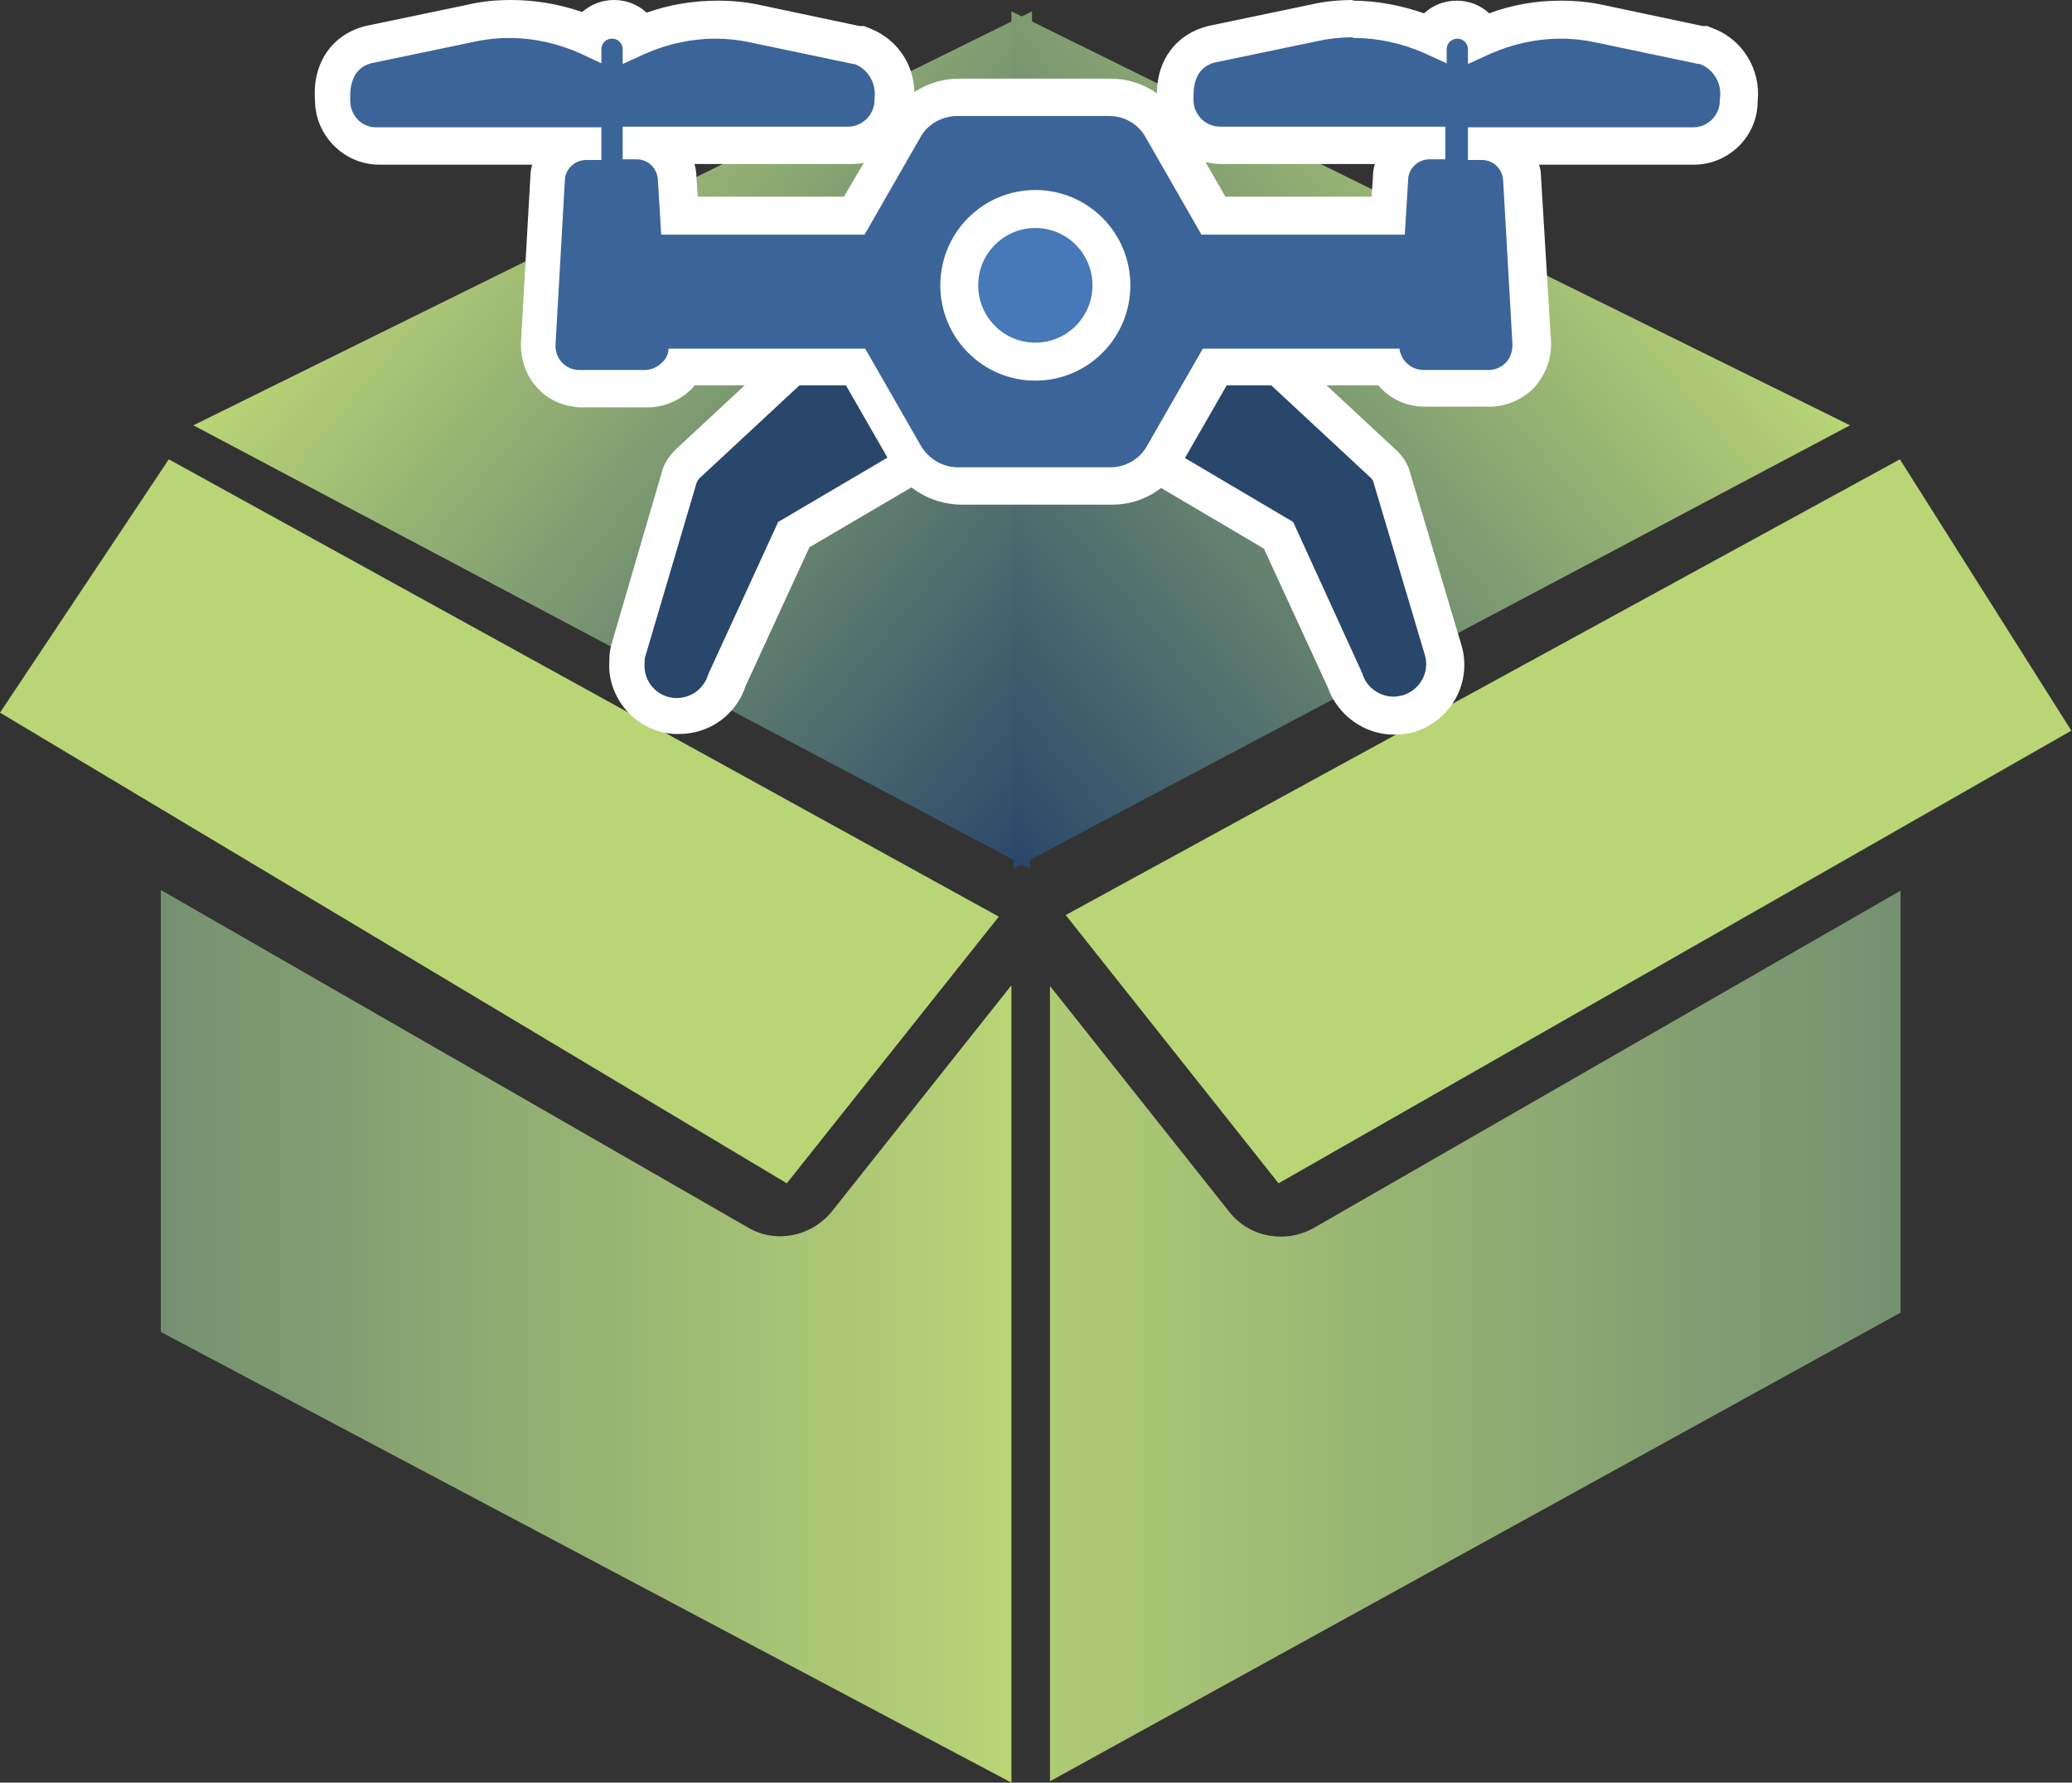 <svg xmlns="http://www.w3.org/2000/svg" width="93" height="80" viewBox="0 0 93 80" fill="none"><rect x="0" y="0" width="93" height="80" fill="#333333" stroke="none"/><g clip-path="url(#clip0_2683_9440)"><path d="M0 31.982L35.315 53.104L44.83 41.137L7.576 20.613L0 31.982Z" fill="#B9D576"></path><path d="M47.842 41.077L57.387 53.104L92.97 32.79L85.275 20.613L47.812 41.077H47.842Z" fill="#B9D576"></path><path d="M8.68 19.087L46.232 38.983L46.321 0.509L8.68 19.087Z" fill="url(#paint0_linear_2683_9440)"></path><path d="M83.038 19.087L45.486 38.983L45.397 0.509L83.038 19.087Z" fill="url(#paint1_linear_2683_9440)"></path><path d="M7.218 59.776L45.396 80V44.218L37.343 54.361C36.419 55.497 34.808 55.827 33.555 55.079L7.218 39.94V59.776Z" fill="url(#paint2_linear_2683_9440)"></path><path d="M47.127 44.248V79.94L85.305 58.908V39.97L58.968 55.108C57.685 55.826 56.075 55.527 55.18 54.39L47.127 44.248Z" fill="url(#paint3_linear_2683_9440)"></path><path d="M62.547 32.102C61.532 32.102 60.638 31.414 60.339 30.456L57.387 24.024L51.362 20.464L54.106 15.707H56.581L62.278 21.002L62.457 21.451L64.754 29.17C65.112 30.396 64.426 31.683 63.203 32.042C62.994 32.102 62.755 32.132 62.547 32.132V32.102Z" fill="#29466B"></path><path d="M56.253 16.544L61.533 21.451C61.533 21.451 61.652 21.571 61.652 21.66L63.949 29.379C64.187 30.157 63.74 30.965 62.964 31.204C62.815 31.234 62.696 31.264 62.547 31.264C61.92 31.264 61.324 30.845 61.145 30.217L58.043 23.425L52.525 20.165L54.613 16.544H56.253ZM56.91 14.839H53.629L53.151 15.677L51.063 19.297L50.228 20.763L51.66 21.63L56.73 24.622L59.594 30.845C60.041 32.102 61.234 32.969 62.577 32.969C62.875 32.969 63.173 32.939 63.471 32.85C65.142 32.341 66.096 30.606 65.589 28.93L63.292 21.212C63.203 20.853 62.994 20.523 62.726 20.254L57.416 15.318L56.939 14.869L56.91 14.839Z" fill="white"></path><path d="M30.244 32.161C29.648 32.102 29.081 31.832 28.693 31.384C28.306 30.905 28.097 30.336 28.157 29.708C28.157 29.588 28.157 29.439 28.216 29.289L30.573 21.241L30.871 20.882L36.419 15.737H38.864L41.608 20.523L35.643 24.054L32.631 30.636C32.422 31.503 31.497 32.191 30.483 32.191H30.304L30.244 32.161Z" fill="#29466B"></path><path d="M38.328 16.544L40.415 20.194L34.927 23.425L31.795 30.247C31.616 30.875 31.05 31.324 30.393 31.324C30.364 31.324 30.334 31.324 30.274 31.324C29.469 31.264 28.872 30.576 28.932 29.768C28.932 29.678 28.932 29.559 28.962 29.469L31.259 21.69C31.259 21.69 31.318 21.541 31.378 21.481L36.657 16.574H38.268M39.312 14.839H36.061L35.583 15.288L30.304 20.194C30.006 20.494 29.797 20.823 29.707 21.182L27.441 28.93C27.351 29.259 27.351 29.469 27.351 29.678C27.291 30.426 27.56 31.234 28.097 31.862C28.634 32.491 29.409 32.88 30.244 32.939H30.304H30.483C31.855 32.939 33.048 32.072 33.466 30.785L36.329 24.562L41.37 21.601L42.801 20.733L41.966 19.267L39.879 15.617L39.401 14.779L39.312 14.839Z" fill="white"></path><path d="M46.47 16.993C44.173 16.993 42.324 15.108 42.324 12.805C42.324 10.501 44.203 8.646 46.47 8.646C48.767 8.646 50.616 10.501 50.616 12.805C50.616 15.108 48.737 16.993 46.47 16.993Z" fill="#4778B8"></path><path d="M46.47 9.484C48.289 9.484 49.781 10.98 49.781 12.805C49.781 14.66 48.289 16.126 46.47 16.126C44.651 16.126 43.159 14.63 43.159 12.805C43.159 10.98 44.651 9.484 46.47 9.484ZM46.5 7.809C43.756 7.809 41.519 10.052 41.489 12.805C41.489 14.151 41.996 15.408 42.95 16.365C43.905 17.322 45.158 17.831 46.47 17.831C49.244 17.831 51.481 15.587 51.481 12.835C51.481 10.052 49.244 7.809 46.5 7.809Z" fill="white"></path><path d="M43.04 21.75C42.056 21.75 41.131 21.212 40.654 20.374L38.387 16.425H30.662C30.662 16.425 30.483 16.694 30.393 16.784C30.035 17.173 29.529 17.382 28.992 17.382H26.069C25.442 17.352 24.965 17.113 24.637 16.724C24.309 16.335 24.13 15.857 24.16 15.318L24.577 7.958C24.607 7.3 24.995 6.761 25.502 6.462H16.942C15.808 6.462 14.913 5.535 14.913 4.428C14.824 3.141 15.42 2.214 16.494 1.945L21.147 0.987C21.744 0.868 22.34 0.808 22.937 0.808C24.13 0.808 25.293 1.047 26.397 1.526C26.605 1.107 27.053 0.808 27.56 0.808C28.067 0.808 28.544 1.107 28.753 1.556C29.857 1.077 31.02 0.838 32.213 0.838C32.809 0.838 33.406 0.898 34.002 1.017L38.566 1.975C39.759 2.423 40.356 3.441 40.177 4.488C40.177 5.565 39.252 6.462 38.148 6.462H29.499C30.035 6.761 30.393 7.3 30.423 7.958L30.513 9.634H38.357L40.624 5.684C41.131 4.847 42.026 4.308 43.01 4.308H49.84C50.825 4.308 51.72 4.847 52.227 5.684L54.493 9.634H62.338L62.428 7.958C62.457 7.3 62.815 6.761 63.352 6.462H54.792C53.658 6.462 52.764 5.535 52.764 4.428C52.674 3.141 53.271 2.214 54.344 1.945L58.968 0.987C59.564 0.868 60.161 0.808 60.757 0.808C61.95 0.808 63.143 1.047 64.247 1.526C64.456 1.107 64.903 0.808 65.44 0.808C65.977 0.808 66.394 1.107 66.633 1.556C67.737 1.077 68.9 0.838 70.123 0.838C70.719 0.838 71.316 0.898 71.912 1.017L76.476 1.975C77.669 2.423 78.266 3.471 78.087 4.518C78.087 5.565 77.192 6.492 76.058 6.492H67.468C67.975 6.791 68.333 7.33 68.363 7.988L68.81 15.348C68.81 15.886 68.661 16.395 68.303 16.784C67.945 17.173 67.438 17.382 66.901 17.382H63.978C63.263 17.382 62.636 16.993 62.308 16.425H54.583L52.316 20.374C51.839 21.212 50.914 21.75 49.93 21.75H43.1H43.04ZM46.47 9.364C45.545 9.364 44.681 9.723 44.054 10.382C43.398 11.04 43.04 11.907 43.07 12.805C43.07 14.69 44.621 16.245 46.5 16.245C48.379 16.245 49.93 14.69 49.93 12.805C49.93 10.92 48.409 9.364 46.5 9.364H46.47Z" fill="#3B6499"></path><path d="M60.757 1.705C61.861 1.705 62.934 1.945 63.949 2.393L64.933 2.842V2.214C64.933 1.945 65.142 1.735 65.41 1.735C65.679 1.735 65.887 1.945 65.887 2.214V2.872L66.872 2.423C67.886 1.975 68.96 1.735 70.063 1.735C70.6 1.735 71.137 1.795 71.674 1.915L76.237 2.872H76.297C76.923 3.111 77.311 3.77 77.192 4.458V4.518C77.192 5.176 76.655 5.714 75.999 5.714H65.887V7.18H66.514C67.021 7.18 67.438 7.569 67.468 8.108L67.886 15.467C67.886 15.767 67.796 16.066 67.588 16.275C67.379 16.485 67.11 16.604 66.812 16.604H63.889C63.352 16.604 62.875 16.186 62.815 15.647H53.986L51.481 20.015C51.153 20.613 50.497 20.972 49.841 20.972H43.01C42.324 20.972 41.698 20.613 41.34 20.015L38.834 15.647H30.006C30.006 15.886 29.886 16.126 29.707 16.275C29.499 16.485 29.23 16.604 28.932 16.604H26.009C26.009 16.604 25.979 16.604 25.949 16.604C25.353 16.574 24.905 16.066 24.935 15.467L25.353 8.108C25.353 7.599 25.8 7.18 26.307 7.18H26.993V5.714H16.882C16.226 5.714 15.719 5.176 15.719 4.518V4.398C15.719 4.039 15.719 3.111 16.643 2.842L21.237 1.885C21.773 1.765 22.31 1.705 22.847 1.705C23.951 1.705 25.025 1.945 26.039 2.393L26.993 2.842V2.214C26.993 1.945 27.202 1.735 27.471 1.735C27.739 1.735 27.948 1.945 27.948 2.214V2.872L28.932 2.423C29.946 1.975 31.02 1.735 32.123 1.735C32.66 1.735 33.197 1.795 33.734 1.915L38.298 2.872H38.357C38.984 3.111 39.342 3.77 39.252 4.428V4.488C39.252 5.146 38.715 5.684 38.059 5.684H27.948V7.15H28.574C29.081 7.15 29.499 7.539 29.529 8.078L29.678 10.531H38.805L41.31 6.163C41.638 5.565 42.294 5.206 42.98 5.206H49.781C50.467 5.206 51.093 5.565 51.421 6.163L53.927 10.531H63.054L63.203 8.078C63.203 7.569 63.65 7.15 64.157 7.15H64.873V5.684H54.762C54.106 5.684 53.569 5.146 53.569 4.488V4.368C53.569 4.009 53.569 3.082 54.494 2.812L59.087 1.855C59.624 1.735 60.161 1.675 60.697 1.675M46.47 17.083C48.827 17.083 50.735 15.168 50.735 12.805C50.735 10.441 48.827 8.527 46.47 8.527C44.114 8.527 42.205 10.441 42.205 12.805C42.205 15.168 44.114 17.083 46.47 17.083ZM60.757 0C60.101 0 59.445 0.06 58.818 0.209L54.225 1.167C52.793 1.526 51.928 2.693 51.928 4.188C51.332 3.77 50.616 3.53 49.87 3.53H43.04C42.324 3.53 41.638 3.74 41.042 4.129C41.012 2.872 40.266 1.765 39.073 1.286L38.775 1.167H38.566L34.181 0.239C33.525 0.09 32.869 0.03 32.213 0.03C31.109 0.03 30.036 0.209 29.021 0.568C28.634 0.209 28.127 0 27.56 0C26.993 0 26.516 0.209 26.128 0.539C25.084 0.18 24.011 0 22.937 0C22.281 0 21.624 0.06 20.998 0.209L16.405 1.167C14.883 1.556 14.019 2.842 14.138 4.488C14.138 6.073 15.42 7.36 16.971 7.39H23.891C23.832 7.569 23.802 7.779 23.802 7.988L23.384 15.348C23.354 16.096 23.593 16.814 24.07 17.352C24.547 17.921 25.233 18.22 25.979 18.28H26.039H26.158H29.081C29.827 18.28 30.572 17.951 31.079 17.412C31.109 17.382 31.139 17.352 31.169 17.292H37.969L39.998 20.823C40.624 21.93 41.817 22.618 43.1 22.648H49.93C51.213 22.648 52.406 21.96 53.032 20.823L55.06 17.292H61.861C62.368 17.891 63.114 18.25 63.949 18.25H66.872C67.617 18.25 68.363 17.921 68.87 17.382C69.377 16.814 69.646 16.066 69.616 15.348L69.168 7.958C69.168 7.749 69.138 7.569 69.079 7.39H76.028C77.609 7.39 78.892 6.103 78.892 4.547C79.041 3.141 78.236 1.795 76.923 1.286L76.625 1.167H76.416L72.032 0.239C71.376 0.09 70.719 0.03 70.063 0.03C68.96 0.03 67.886 0.209 66.842 0.598C66.454 0.239 65.947 0.03 65.38 0.03C64.814 0.03 64.307 0.239 63.919 0.598C62.875 0.239 61.801 0.03 60.697 0.03L60.757 0ZM55.001 8.826L54.106 7.27C54.344 7.33 54.583 7.36 54.822 7.36H61.712C61.652 7.539 61.622 7.749 61.622 7.958L61.562 8.826H55.001ZM31.199 7.36H38.148C38.357 7.36 38.566 7.36 38.775 7.3L37.88 8.826H31.318L31.259 7.958C31.259 7.749 31.229 7.569 31.169 7.36H31.199ZM46.47 15.378C45.038 15.378 43.905 14.211 43.905 12.805C43.905 11.369 45.068 10.232 46.47 10.232C47.902 10.232 49.035 11.399 49.035 12.805C49.035 14.241 47.872 15.378 46.47 15.378Z" fill="white"></path></g><defs><linearGradient id="paint0_linear_2683_9440" x1="21.028" y1="4.368" x2="52.903" y2="31.019" gradientUnits="userSpaceOnUse"><stop stop-color="#B9D576"></stop><stop offset="0.96" stop-color="#2F4C6B"></stop><stop offset="1" stop-color="#29466B"></stop></linearGradient><linearGradient id="paint1_linear_2683_9440" x1="70.719" y1="4.368" x2="38.844" y2="31.019" gradientUnits="userSpaceOnUse"><stop stop-color="#B9D576"></stop><stop offset="0.96" stop-color="#2F4C6B"></stop><stop offset="1" stop-color="#29466B"></stop></linearGradient><linearGradient id="paint2_linear_2683_9440" x1="7.218" y1="59.955" x2="45.396" y2="59.955" gradientUnits="userSpaceOnUse"><stop stop-color="#749071"></stop><stop offset="1" stop-color="#B9D576"></stop></linearGradient><linearGradient id="paint3_linear_2683_9440" x1="85.335" y1="59.955" x2="47.127" y2="59.955" gradientUnits="userSpaceOnUse"><stop stop-color="#749071"></stop><stop offset="1" stop-color="#AFCB75"></stop></linearGradient><clipPath id="clip0_2683_9440"><rect width="93" height="80" fill="white"></rect></clipPath></defs></svg>